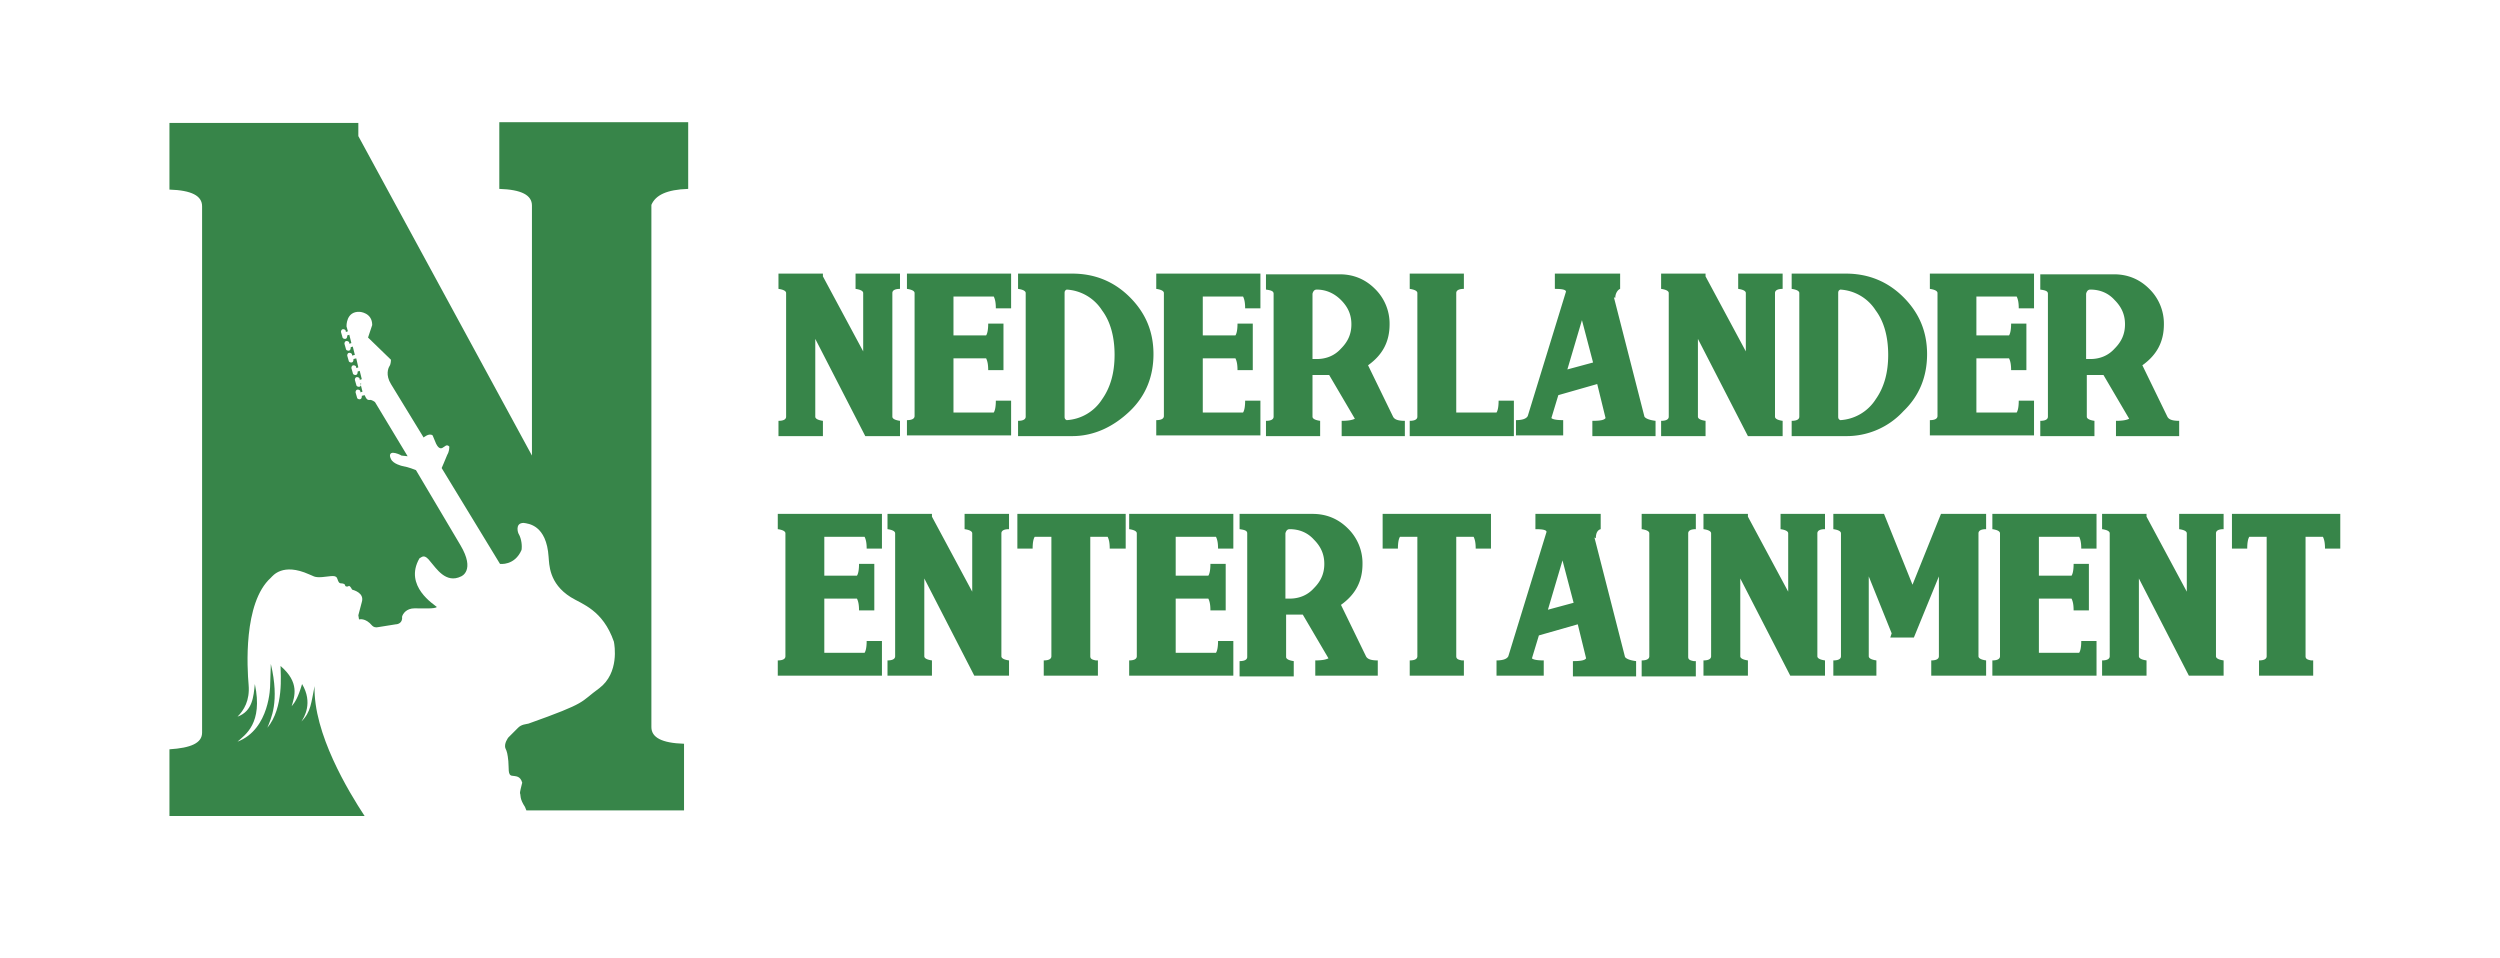 <svg xmlns="http://www.w3.org/2000/svg" viewBox="0 0 360 138"><path fill="#378549" d="M99.1 27.2v-9.6H71.9v9.6c3.2.1 4.7.9 4.7 2.4v36l-25-46v-1.9H24.4v9.6c3.2.1 4.7.9 4.7 2.4v75.8c0 1.5-1.6 2.2-4.7 2.4v9.6H52.5c-2.3-3.5-7.4-11.9-7.2-18.7-.5 2.4-.5 3.7-1.9 5.1.4-.6 1.7-2.7.1-5.4-.6 2-1 2.6-1.5 3.2.4-1.4 1.2-3.4-1.6-5.8 0 1.2.5 6-1.9 8.9.5-1.3 1.8-3.7.5-9.2l-.1 3.1s0 6.3-4.7 8.1c1.1-1 3.7-2.6 2.5-8.3-.2 1.8-.3 3.9-2.5 4.7.9-.9 1.8-2.3 1.6-4.6-.2-2.3-.8-11.8 3.2-15.4.3-.3 1.7-2.2 5.5-.5.6.2.7.5 1.9.4 1.3-.1 2-.4 2.2.3.1.3.2.6.5.6s.6.1.6.3c0 .2.4.2.5.1.1-.1.3.1.5.5.3.1 1.8.5 1.4 1.8l-.5 1.9.1.6s.9-.3 1.9.9c.2.2.5.3.9.2l2.5-.4c.3 0 1-.2.9-1.1.1-.4.6-1.2 1.8-1.2 1.2 0 3 .1 3.2-.2-.3-.3-4.8-3-2.5-7 .4-.2.7-.7 1.6.5.8.9 2.2 3.2 4.4 2.1 0 0 2.1-.8-.1-4.5l-6.4-10.8c-.3-.1-.9-.4-2-.6 0 0-1.3-.3-1.6-1-.3-.6-.1-.9.3-.9s1.1.3 1.2.4l.9.1-4.7-7.8s-.5-.4-.8-.3c-.2 0-.4 0-.7-.7l-.4.1v.1c0 .2-.1.4-.3.4-.2 0-.4-.1-.4-.3l-.2-.7c0-.2.1-.4.3-.4.2 0 .4.1.4.3v.1l.3-.1-.3-1.2h.1v.1c0 .2-.1.4-.3.4-.2 0-.4-.1-.4-.3l-.2-.7c0-.2.1-.4.3-.4.2 0 .4.1.4.3v.1l.3-.1-.3-1.2-.3.1v.1c0 .2-.1.4-.3.4s-.4-.1-.4-.3l-.2-.7c0-.2.1-.4.3-.4.2 0 .4.1.4.3v.1l.3-.1-.3-1.3-.4.1v.1c0 .2-.1.4-.3.4-.2 0-.4-.1-.4-.3l-.2-.7c0-.2.1-.4.3-.4.2 0 .4.1.4.3v.1l.4-.1-.3-1.2-.3.1v.1c0 .2-.1.4-.3.4-.2 0-.4-.1-.4-.3l-.2-.7c0-.2.1-.4.3-.4.2 0 .4.1.4.3v.1l.3-.1-.3-1.2-.3.1v.1c0 .2-.1.4-.3.4-.2 0-.4-.1-.4-.3l-.2-.7c0-.2.1-.4.3-.4.2 0 .4.1.4.3v.1l.3-.1-.2-.7s-.1-2.2 1.9-2.1c0 0 1.8.1 1.8 1.9l-.6 1.8 3.3 3.2s0 .6-.2.9c-.2.3-.6 1.3.2 2.6L61 63s.8-.7 1.3-.3l.5 1.2c.2.4.5.8.9.6.4-.2.6-.6 1-.2 0 .2 0 .7-.3 1.2l-.5 1.2-.3.7L72 81.2s2.1.3 3.1-2c.1-.6 0-1.6-.4-2.3-.1-.1-.6-1.6.7-1.6.7.1 3.3.3 3.6 4.9.1 1 0 3.8 3.2 5.8 1.6 1 4.6 1.8 6.2 6.4.1.5.8 4.5-2.1 6.7-2.9 2.1-1.5 2-10.2 5.1-.4.1-1 .1-1.5.6l-1.4 1.4s-.7.9-.4 1.6c.2.4.3.8.4 1.8s-.1 2 .5 2.1c.6.1 1.2 0 1.5 1-.1.5-.4 1.4-.3 1.6.1.2-.1.7.7 1.9l.2.5h22.7v-9.6c-3.2-.1-4.7-.9-4.7-2.4V29.5c.6-1.4 2.2-2.2 5.3-2.3z"/><g fill="#378549"><path d="M124.6 62.8l-7.2-14V60c0 .3.4.5 1.1.6v2.2h-6.4v-2.2c.7 0 1.1-.2 1.1-.6V42.2c0-.3-.4-.5-1.1-.6v-2.2h6.4v.4l5.8 10.8v-8.4c0-.3-.4-.5-1.1-.6v-2.2h6.4v2.2c-.7 0-1.1.2-1.1.6V60c0 .3.4.5 1.1.6v2.2h-5zM143.4 44.4c0-.8-.1-1.3-.3-1.7h-5.8v5.6h4.7c.2-.3.3-.9.3-1.7h2.2v6.7h-2.2c0-.8-.1-1.3-.3-1.7h-4.7v7.8h5.8c.2-.3.3-.9.3-1.7h2.2v5h-15v-2.2c.7 0 1.1-.2 1.1-.6V42.2c0-.3-.4-.5-1.1-.6v-2.2h15v5h-2.2zM154.4 62.8h-7.8v-2.2c.7 0 1.1-.2 1.1-.6V42.2c0-.3-.4-.5-1.1-.6v-2.2h7.8c3.2 0 6 1.1 8.3 3.4 2.3 2.3 3.4 5 3.4 8.2s-1.1 6-3.4 8.2-5.1 3.6-8.3 3.6zm-.8-21.1c-.2.1-.3.2-.3.5V60c0 .3.1.4.3.5a6.5 6.5 0 0 0 5.1-3c1.2-1.7 1.8-3.8 1.8-6.4 0-2.6-.6-4.8-1.8-6.4a6.5 6.5 0 0 0-5.1-3zM179.3 44.4c0-.8-.1-1.3-.3-1.7h-5.8v5.6h4.7c.2-.3.3-.9.3-1.7h2.2v6.7h-2.2c0-.8-.1-1.3-.3-1.7h-4.7v7.8h5.8c.2-.3.3-.9.3-1.7h2.2v5h-15v-2.2c.7 0 1.1-.2 1.1-.6V42.2c0-.3-.4-.5-1.1-.6v-2.2h15v5h-2.2zM193.2 62.8v-2.2c.9 0 1.5-.1 1.9-.3l-3.7-6.3H189v6c0 .3.4.5 1.1.6v2.2h-7.8v-2.2c.7 0 1.1-.2 1.1-.6V42.3c0-.4-.4-.5-1.1-.6v-2.2h10.6c2 0 3.7.7 5.1 2.1a7 7 0 0 1 2.1 5.1c0 2.5-1 4.4-3.1 5.9l3.6 7.4c.2.4.7.6 1.7.6v2.2h-9.1zm-3.6-21.1c-.3 0-.5.2-.6.6v9.4h.6c1.4 0 2.6-.5 3.5-1.5 1-1 1.5-2.1 1.5-3.5s-.5-2.5-1.5-3.5-2.2-1.5-3.5-1.5zM218 62.8h-15v-2.2c.7 0 1.1-.2 1.1-.6V42.2c0-.3-.4-.5-1.1-.6v-2.2h7.8v2.2c-.7 0-1.1.2-1.1.6v17.2h5.8c.2-.3.3-.9.3-1.7h2.2v5.1zM232.6 42.9l-.2-.1 4.4 17.2c.2.3.8.5 1.6.6v2.2h-9.1v-2.2c1.1 0 1.7-.1 1.9-.4l-1.2-4.9-5.6 1.6-1 3.3c.2.2.8.3 1.7.3v2.2h-6.8v-2.2c.9 0 1.5-.2 1.7-.6l5.5-17.9c0-.3-.6-.4-1.6-.4v-2.2h9.4v2.2c-.3.1-.7.6-.7 1.3zm-4.8 3.2l-2.1 7.1 3.7-1-1.6-6.1zM251.7 62.8l-7.2-14V60c0 .3.4.5 1.1.6v2.2h-6.4v-2.2c.7 0 1.1-.2 1.1-.6V42.2c0-.3-.4-.5-1.1-.6v-2.2h6.4v.4l5.8 10.8v-8.4c0-.3-.4-.5-1.1-.6v-2.2h6.4v2.2c-.7 0-1.1.2-1.1.6V60c0 .3.4.5 1.1.6v2.2h-5zM265.8 62.8H258v-2.2c.7 0 1.1-.2 1.1-.6V42.2c0-.3-.4-.5-1.1-.6v-2.2h7.8c3.2 0 6 1.1 8.3 3.4 2.3 2.3 3.4 5 3.4 8.2s-1.1 6-3.4 8.2a11.1 11.1 0 0 1-8.3 3.6zm-.8-21.1c-.2.1-.3.2-.3.5V60c0 .3.1.4.3.5a6.5 6.5 0 0 0 5.1-3c1.2-1.7 1.8-3.8 1.8-6.4 0-2.6-.6-4.8-1.8-6.4a6.5 6.5 0 0 0-5.1-3zM290.7 44.4c0-.8-.1-1.3-.3-1.7h-5.8v5.6h4.7c.2-.3.3-.9.3-1.7h2.2v6.7h-2.2c0-.8-.1-1.3-.3-1.7h-4.7v7.8h5.8c.2-.3.3-.9.3-1.7h2.2v5h-15v-2.2c.7 0 1.1-.2 1.1-.6V42.2c0-.3-.4-.5-1.1-.6v-2.2h15v5h-2.2zM304.7 62.8v-2.2c.9 0 1.5-.1 1.9-.3l-3.7-6.3h-2.4v6c0 .3.4.5 1.1.6v2.2h-7.8v-2.2c.7 0 1.1-.2 1.1-.6V42.3c0-.4-.4-.5-1.1-.6v-2.2h10.6c2 0 3.7.7 5.1 2.1a7 7 0 0 1 2.1 5.1c0 2.5-1 4.4-3.1 5.9l3.6 7.4c.2.4.7.6 1.7.6v2.2h-9.1zM301 41.7c-.3 0-.5.2-.6.6v9.4h.6c1.4 0 2.6-.5 3.5-1.5 1-1 1.5-2.1 1.5-3.5s-.5-2.5-1.5-3.5c-.9-1-2.1-1.5-3.5-1.5zM124.8 79c0-.8-.1-1.3-.3-1.7h-5.8v5.6h4.7c.2-.3.3-.9.3-1.7h2.2v6.7h-2.2c0-.8-.1-1.3-.3-1.7h-4.7V94h5.8c.2-.3.3-.9.3-1.7h2.2v5h-15v-2.2c.7 0 1.1-.2 1.1-.6V76.8c0-.3-.4-.5-1.1-.6V74h15v5h-2.2zM140.3 97.3l-7.2-14v11.2c0 .3.4.5 1.1.6v2.2h-6.4v-2.2c.7 0 1.1-.2 1.1-.6V76.8c0-.3-.4-.5-1.1-.6V74h6.4v.4l5.8 10.8v-8.4c0-.3-.4-.5-1.1-.6V74h6.4v2.2c-.7 0-1.1.2-1.1.6v17.7c0 .3.4.5 1.1.6v2.2h-5zM159.8 79c0-.8-.1-1.3-.3-1.7H157v17.2c0 .4.3.5.8.6h.3v2.2h-7.8v-2.2c.7 0 1.1-.2 1.1-.6V77.3H149c-.2.3-.3.9-.3 1.7h-2.2v-5h15.6v5h-2.3zM175.4 79c0-.8-.1-1.3-.3-1.7h-5.8v5.6h4.7c.2-.3.3-.9.3-1.7h2.2v6.7h-2.2c0-.8-.1-1.3-.3-1.7h-4.7V94h5.8c.2-.3.3-.9.3-1.7h2.2v5h-15v-2.2c.7 0 1.1-.2 1.1-.6V76.8c0-.3-.4-.5-1.1-.6V74h15v5h-2.2zM189.4 97.3v-2.2c.9 0 1.5-.1 1.9-.3l-3.7-6.3h-2.4v6.1c0 .3.4.5 1.1.6v2.2h-7.8v-2.2c.7 0 1.1-.2 1.1-.6V76.8c0-.4-.4-.5-1.1-.6V74H189c2 0 3.7.7 5.1 2.1a7 7 0 0 1 2.1 5.1c0 2.5-1 4.4-3.1 5.9l3.6 7.4c.2.4.7.6 1.7.6v2.2h-9zm-3.7-21.1c-.3 0-.5.2-.6.6v9.4h.6c1.4 0 2.6-.5 3.5-1.5 1-1 1.5-2.1 1.5-3.5s-.5-2.5-1.5-3.5c-.9-1-2.1-1.5-3.5-1.5zM212.5 79c0-.8-.1-1.3-.3-1.7h-2.5v17.2c0 .4.3.5.8.6h.3v2.2H203v-2.2c.7 0 1.1-.2 1.1-.6V77.3h-2.5c-.2.3-.3.9-.3 1.7h-2.2v-5h15.6v5h-2.2zM229.8 77.5l-.2-.1 4.4 17.2c.2.3.8.5 1.6.6v2.2h-9.1v-2.2c1.1 0 1.7-.1 1.9-.4l-1.2-4.9-5.6 1.6-1 3.3c.2.2.8.3 1.7.3v2.2h-6.8v-2.2c.9 0 1.5-.2 1.7-.6l5.5-17.9c0-.3-.6-.4-1.6-.4V74h9.4v2.2c-.4.1-.7.5-.7 1.3zm-4.8 3.2l-2.1 7.1 3.7-1-1.6-6.1zM236.4 97.3v-2.2c.7 0 1.1-.2 1.1-.6V76.8c0-.3-.4-.5-1.1-.6V74h7.8v2.2c-.7 0-1.1.2-1.1.6v17.8c0 .4.3.5.8.6h.3v2.2h-7.8zM257.8 97.3l-7.2-14v11.2c0 .3.4.5 1.1.6v2.2h-6.4v-2.2c.7 0 1.1-.2 1.1-.6V76.8c0-.3-.4-.5-1.1-.6V74h6.4v.4l5.8 10.8v-8.4c0-.3-.4-.5-1.1-.6V74h6.4v2.2c-.7 0-1.1.2-1.1.6v17.7c0 .3.4.5 1.1.6v2.2h-5zM278.1 97.3v-2.2c.7 0 1.1-.2 1.1-.6V83l-3.6 8.8h-3.4l.2-.6-3.3-8.2v11.5c0 .3.4.5 1.1.6v2.2H264v-2.2c.7 0 1.1-.2 1.1-.6V76.8c0-.3-.4-.5-1.1-.6V74h7.3l4.1 10.2 4.1-10.2h6.5v2.2c-.7 0-1.1.2-1.1.6v17.7c0 .3.4.5 1.1.6v2.2h-7.9zM299.7 79c0-.8-.1-1.3-.3-1.7h-5.8v5.6h4.7c.2-.3.3-.9.3-1.7h2.2v6.7h-2.2c0-.8-.1-1.3-.3-1.7h-4.7V94h5.8c.2-.3.3-.9.3-1.7h2.2v5h-15v-2.2c.7 0 1.1-.2 1.1-.6V76.8c0-.3-.4-.5-1.1-.6V74h15v5h-2.2zM315.2 97.3l-7.2-14v11.2c0 .3.4.5 1.1.6v2.2h-6.4v-2.2c.7 0 1.1-.2 1.1-.6V76.8c0-.3-.4-.5-1.1-.6V74h6.4v.4l5.8 10.8v-8.4c0-.3-.4-.5-1.1-.6V74h6.4v2.2c-.7 0-1.1.2-1.1.6v17.7c0 .3.4.5 1.1.6v2.2h-5zM334.8 79c0-.8-.1-1.3-.3-1.7H332v17.2c0 .4.3.5.8.6h.3v2.2h-7.8v-2.2c.7 0 1.1-.2 1.1-.6V77.3h-2.5c-.2.3-.3.9-.3 1.7h-2.2v-5H337v5h-2.2z"/></g></svg>